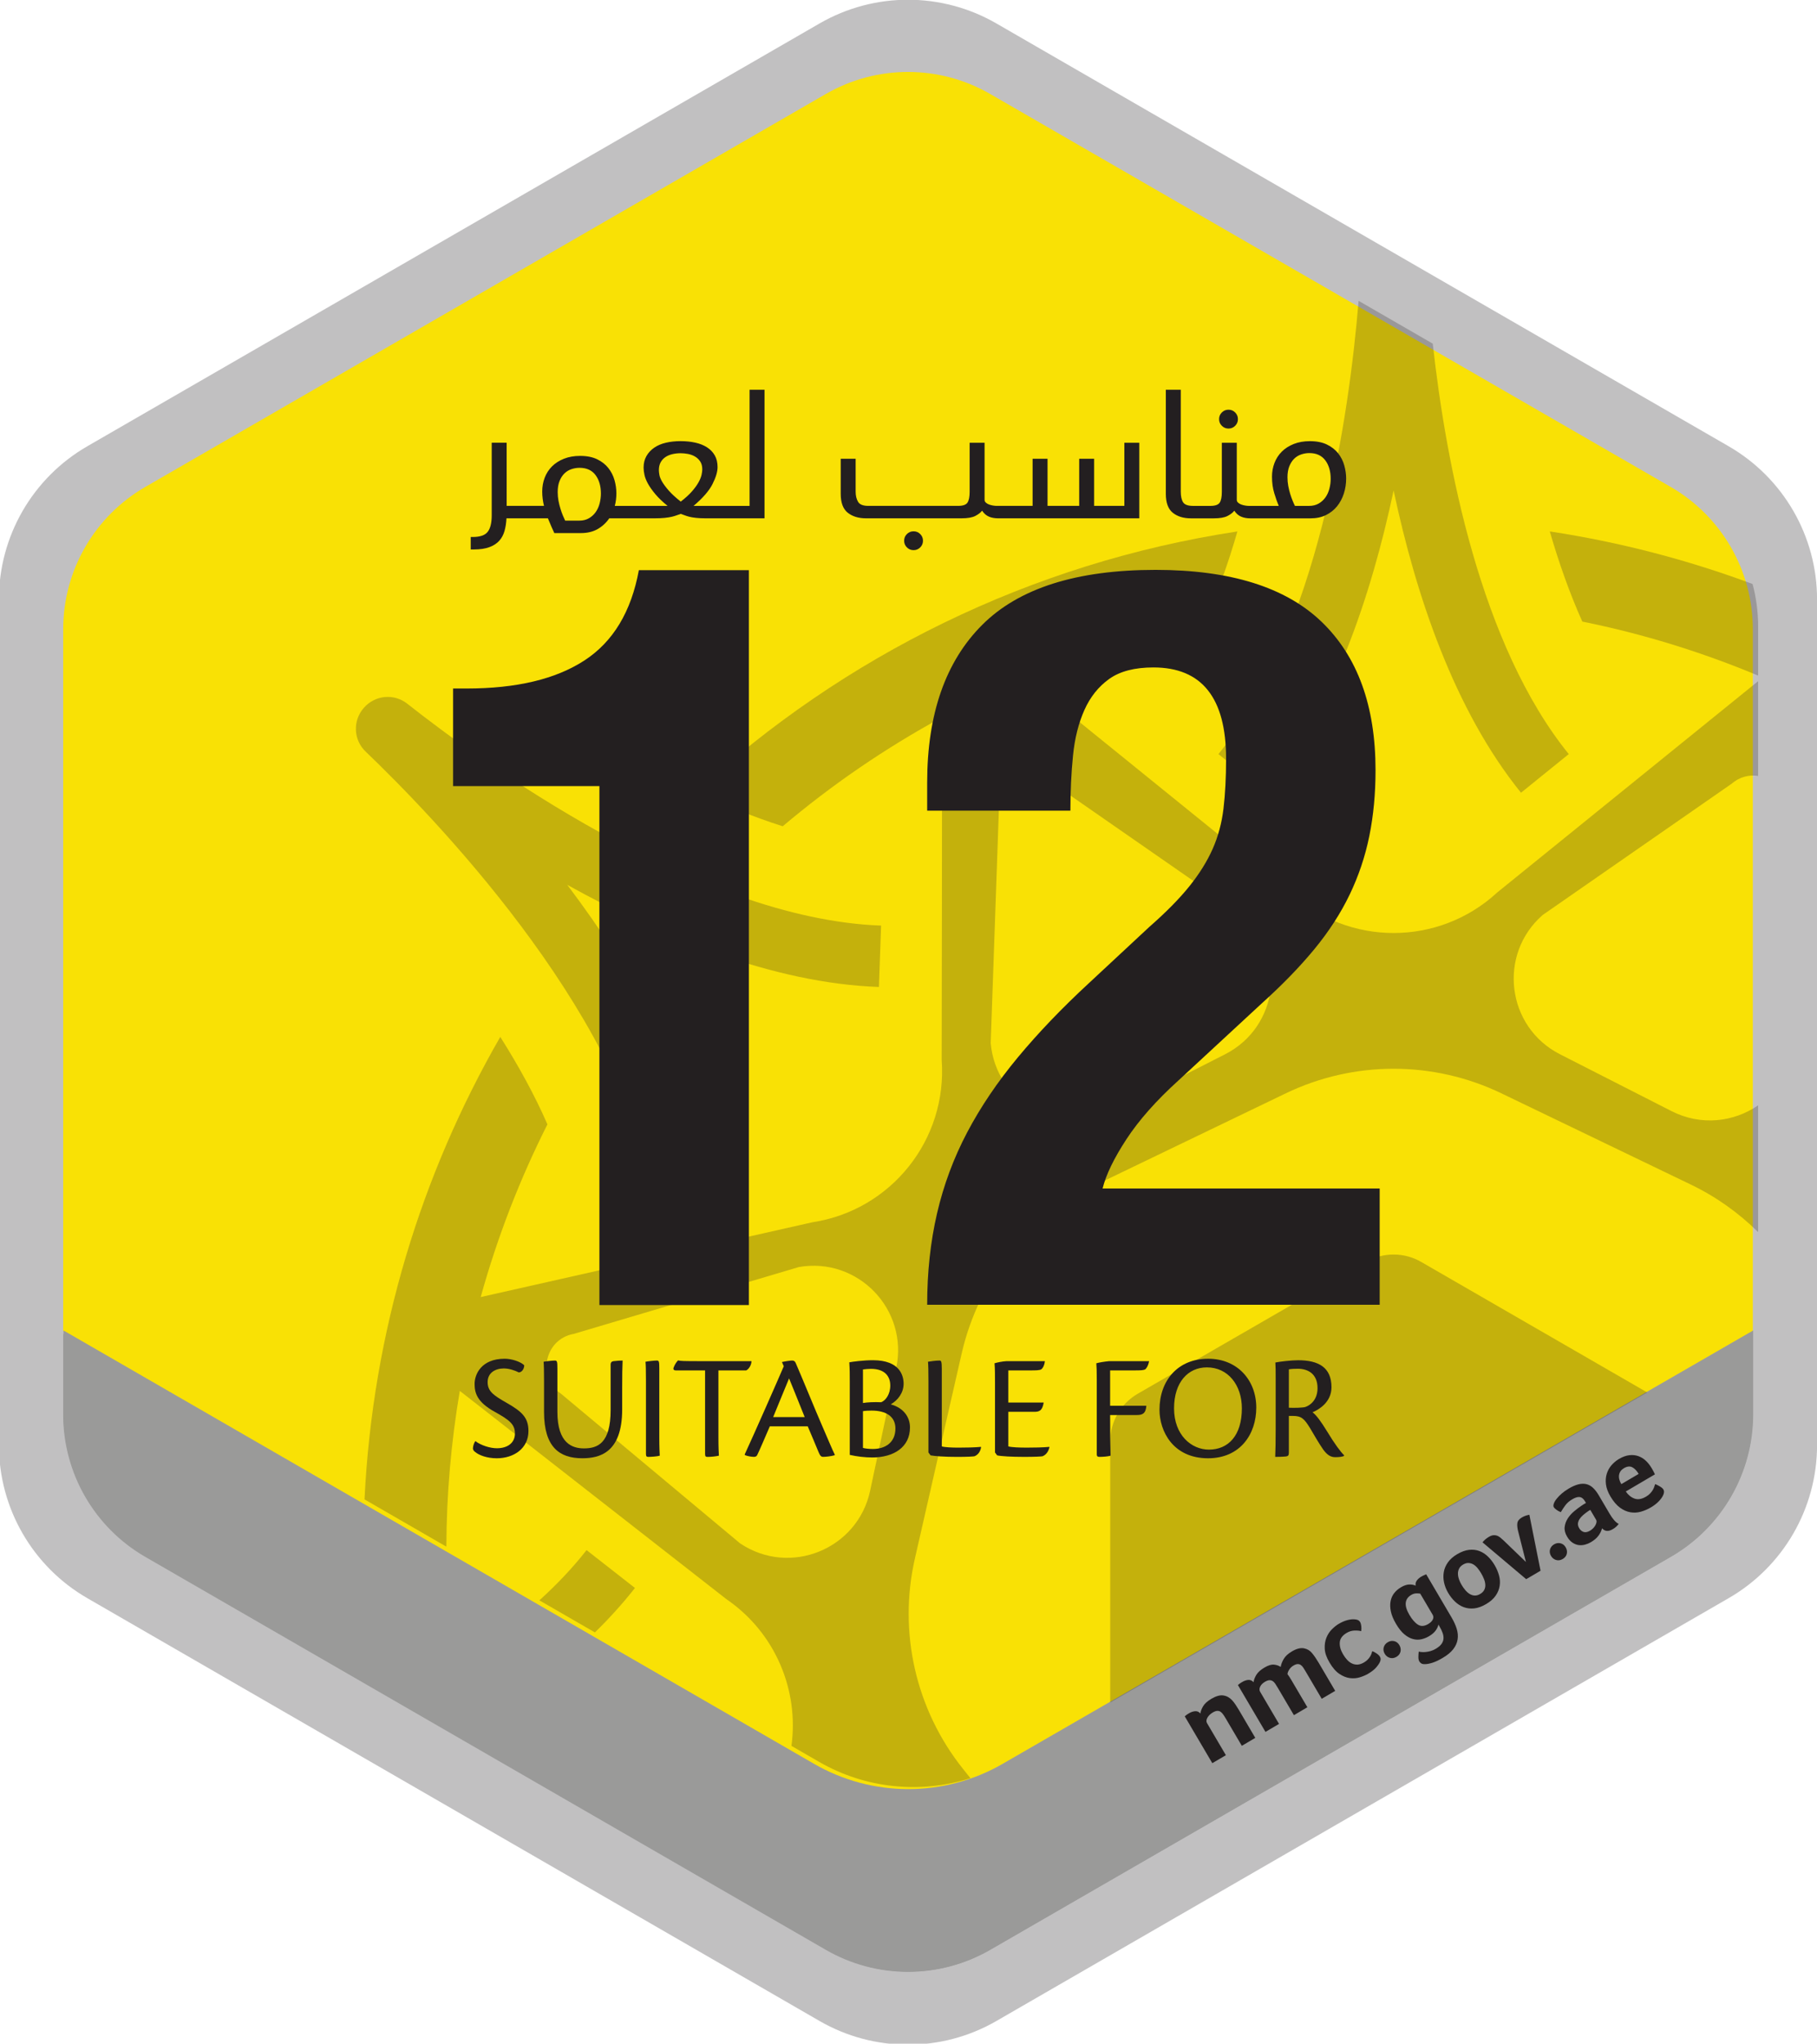 <?xml version="1.0" encoding="UTF-8" standalone="no"?>
<svg
   xmlns:dc="http://purl.org/dc/elements/1.1/"
   xmlns:cc="http://creativecommons.org/ns#"
   xmlns:rdf="http://www.w3.org/1999/02/22-rdf-syntax-ns#"
   xmlns:svg="http://www.w3.org/2000/svg"
   xmlns="http://www.w3.org/2000/svg"
   id="svg11955"
   version="1.1"
   viewBox="0 0 52.744 59.316"
   height="59.316mm"
   width="52.744mm">
  <defs
     id="defs11949">
    <clipPath
       clipPathUnits="userSpaceOnUse"
       id="clipPath6462">
      <path
         d="m 570.427,386.389 h 115.31 v -122.2 h -115.31 z"
         id="path6460" />
    </clipPath>
  </defs>
  <g
     transform="translate(-82.485,-82.133)"
     id="layer1">
    <g
       transform="matrix(0.353,0,0,-0.353,132.665,95.086)"
       id="g6400">
      <path
         id="path6402"
         style="fill:#c1c0c1;fill-opacity:1;fill-rule:nonzero;stroke:none"
         d="m 0,0 -60.22,34.768 c -4.497,2.596 -10.038,2.596 -14.535,0 L -134.975,0 c -4.497,-2.597 -7.267,-7.395 -7.267,-12.588 v -69.536 c 0,-5.192 2.77,-9.991 7.267,-12.587 l 60.22,-34.769 c 4.497,-2.595 10.038,-2.595 14.535,0 L 0,-94.711 c 4.497,2.596 7.268,7.395 7.268,12.587 v 69.536 C 7.268,-7.395 4.497,-2.597 0,0" />
    </g>
    <g
       transform="matrix(0.353,0,0,-0.353,130.982,96.266)"
       id="g6404">
      <path
         id="path6406"
         style="fill:#f9e105;fill-opacity:1;fill-rule:nonzero;stroke:none"
         d="m 0,0 -55.964,32.311 c -4.179,2.413 -9.328,2.413 -13.508,0 L -125.436,0 c -4.179,-2.413 -6.753,-6.872 -6.753,-11.698 v -57.726 l 61.722,-35.636 c 4.795,-2.767 10.703,-2.767 15.498,0 l 61.723,35.636 v 57.726 C 6.754,-6.872 4.18,-2.413 0,0" />
    </g>
    <g
       transform="matrix(0.353,0,0,-0.353,132.321,121.643)"
       id="g6408">
      <path
         id="path6410"
         style="fill:#9a9a99;fill-opacity:1;fill-rule:nonzero;stroke:none"
         d="m 0,0 -59.349,-34.266 c -4.432,-2.558 -9.893,-2.558 -14.325,0 L -133.023,0 c -1.097,0.633 -2.088,1.399 -2.96,2.271 v -6.659 c 0,-4.825 2.574,-9.285 6.754,-11.697 l 55.963,-32.311 c 4.18,-2.413 9.329,-2.413 13.508,0 l 55.964,32.311 c 4.18,2.412 6.754,6.872 6.754,11.697 V 2.271 C 2.088,1.399 1.096,0.633 0,0" />
    </g>
    <g
       transform="matrix(0.353,0,0,-0.353,111.588,133.329)"
       id="g6412">
      <path
         id="path6414"
         style="fill:#9a9a99;fill-opacity:1;fill-rule:nonzero;stroke:none"
         d="m 0,0 c -4.795,-2.768 -10.703,-2.768 -15.498,0 l -61.723,35.636 v -6.897 c 0,-4.825 2.575,-9.285 6.754,-11.697 l 55.964,-32.312 c 4.179,-2.412 9.329,-2.412 13.508,0 l 55.964,32.312 c 4.179,2.412 6.754,6.872 6.754,11.697 v 6.897 z" />
    </g>
    <g
       transform="matrix(0.353,0,0,-0.353,118.07,133.077)"
       id="g6416">
      <path
         id="path6418"
         style="fill:#231f20;fill-opacity:1;fill-rule:nonzero;stroke:none"
         d="m 0,0 -1.116,-0.656 -2.267,3.852 0.089,0.075 c 0.029,0.024 0.065,0.05 0.106,0.079 0.042,0.028 0.093,0.059 0.153,0.095 0.174,0.102 0.343,0.159 0.507,0.172 0.164,0.013 0.309,-0.051 0.434,-0.189 0.019,0.179 0.093,0.379 0.22,0.595 0.128,0.218 0.355,0.422 0.681,0.615 0.385,0.226 0.714,0.318 0.989,0.274 C 0.07,4.869 0.307,4.738 0.509,4.521 0.609,4.412 0.707,4.287 0.801,4.145 0.896,4.003 0.984,3.861 1.067,3.721 L 2.418,1.424 1.311,0.771 -0.012,3.02 C -0.082,3.139 -0.151,3.248 -0.221,3.346 -0.289,3.445 -0.363,3.521 -0.441,3.573 -0.52,3.625 -0.61,3.648 -0.713,3.644 -0.815,3.639 -0.937,3.594 -1.079,3.511 -1.279,3.392 -1.427,3.248 -1.522,3.08 -1.615,2.911 -1.626,2.764 -1.553,2.64 Z" />
    </g>
    <g
       transform="matrix(0.353,0,0,-0.353,119.613,132.169)"
       id="g6420">
      <path
         id="path6422"
         style="fill:#231f20;fill-opacity:1;fill-rule:nonzero;stroke:none"
         d="m 0,0 -1.116,-0.656 -2.267,3.852 0.089,0.074 c 0.029,0.024 0.065,0.05 0.107,0.079 0.042,0.028 0.092,0.06 0.153,0.095 0.173,0.103 0.342,0.16 0.506,0.173 0.164,0.013 0.309,-0.051 0.435,-0.189 0.018,0.178 0.092,0.378 0.219,0.595 0.128,0.217 0.355,0.422 0.681,0.614 0.304,0.179 0.562,0.259 0.776,0.237 0.213,-0.02 0.398,-0.083 0.554,-0.187 0.032,0.208 0.115,0.426 0.25,0.656 C 0.522,5.572 0.746,5.777 1.055,5.96 1.44,6.187 1.772,6.272 2.05,6.216 2.328,6.161 2.549,6.028 2.716,5.818 2.811,5.707 2.906,5.579 3.001,5.437 3.095,5.297 3.184,5.155 3.267,5.014 L 4.618,2.717 3.51,2.065 2.188,4.312 C 2.118,4.433 2.051,4.54 1.989,4.634 1.925,4.729 1.855,4.801 1.778,4.851 1.702,4.9 1.615,4.923 1.52,4.918 1.424,4.913 1.311,4.872 1.181,4.795 1.04,4.712 0.924,4.601 0.835,4.46 0.746,4.319 0.699,4.198 0.695,4.092 0.804,3.945 0.906,3.789 1.002,3.627 L 2.33,1.37 1.222,0.719 -0.101,2.967 c -0.07,0.119 -0.138,0.228 -0.205,0.329 -0.066,0.1 -0.139,0.175 -0.22,0.226 C -0.607,3.573 -0.698,3.597 -0.798,3.593 -0.897,3.589 -1.019,3.545 -1.16,3.462 -1.35,3.35 -1.481,3.217 -1.554,3.061 -1.626,2.904 -1.626,2.764 -1.552,2.639 Z" />
    </g>
    <g
       transform="matrix(0.353,0,0,-0.353,122.079,130.385)"
       id="g6424">
      <path
         id="path6426"
         style="fill:#231f20;fill-opacity:1;fill-rule:nonzero;stroke:none"
         d="m 0,0 c 0.119,0.07 0.22,0.146 0.302,0.231 0.082,0.085 0.148,0.17 0.2,0.255 0.053,0.086 0.092,0.168 0.12,0.246 0.026,0.079 0.044,0.142 0.052,0.19 C 0.726,0.909 0.783,0.886 0.846,0.854 0.909,0.821 0.971,0.785 1.031,0.743 1.092,0.703 1.147,0.659 1.194,0.614 1.244,0.569 1.279,0.525 1.305,0.482 1.337,0.428 1.358,0.369 1.367,0.305 1.375,0.24 1.36,0.159 1.321,0.063 1.263,-0.073 1.158,-0.229 1.006,-0.407 0.854,-0.583 0.632,-0.758 0.339,-0.931 0.144,-1.045 -0.084,-1.143 -0.344,-1.223 c -0.26,-0.08 -0.532,-0.1 -0.818,-0.064 -0.284,0.037 -0.571,0.151 -0.859,0.344 -0.289,0.192 -0.562,0.506 -0.816,0.939 -0.243,0.413 -0.374,0.79 -0.391,1.13 -0.018,0.34 0.03,0.645 0.141,0.916 0.111,0.27 0.262,0.5 0.454,0.689 0.192,0.19 0.378,0.337 0.557,0.443 0.228,0.134 0.45,0.232 0.666,0.294 0.216,0.061 0.41,0.087 0.583,0.08 C -0.685,3.543 -0.577,3.522 -0.5,3.487 -0.425,3.451 -0.363,3.393 -0.315,3.312 -0.27,3.236 -0.24,3.127 -0.223,2.987 -0.206,2.847 -0.208,2.708 -0.23,2.571 -0.372,2.612 -0.554,2.63 -0.776,2.623 -0.999,2.617 -1.213,2.553 -1.42,2.432 -1.778,2.221 -1.969,1.96 -1.991,1.651 -2.014,1.342 -1.925,1.017 -1.723,0.674 -1.621,0.5 -1.508,0.347 -1.387,0.214 c 0.122,-0.133 0.256,-0.234 0.402,-0.301 0.146,-0.068 0.3,-0.098 0.463,-0.09 C -0.358,-0.167 -0.185,-0.109 0,0" />
    </g>
    <g
       transform="matrix(0.353,0,0,-0.353,123.106,129.882)"
       id="g6428">
      <path
         id="path6430"
         style="fill:#231f20;fill-opacity:1;fill-rule:nonzero;stroke:none"
         d="m 0,0 c 0.102,-0.175 0.133,-0.352 0.094,-0.532 -0.041,-0.181 -0.153,-0.325 -0.337,-0.435 -0.18,-0.104 -0.359,-0.132 -0.539,-0.08 -0.18,0.051 -0.322,0.163 -0.424,0.337 -0.102,0.174 -0.129,0.35 -0.081,0.528 0.05,0.178 0.161,0.319 0.334,0.421 0.174,0.103 0.351,0.131 0.53,0.087 C -0.243,0.282 -0.103,0.173 0,0" />
    </g>
    <g
       transform="matrix(0.353,0,0,-0.353,123.398,129.006)"
       id="g6432">
      <path
         id="path6434"
         style="fill:#231f20;fill-opacity:1;fill-rule:nonzero;stroke:none"
         d="m 0,0 c 0.224,-0.381 0.457,-0.646 0.701,-0.8 0.243,-0.153 0.522,-0.137 0.837,0.049 0.19,0.111 0.317,0.235 0.383,0.373 0.066,0.138 0.063,0.266 -0.007,0.386 L 0.889,1.75 C 0.82,1.768 0.714,1.775 0.574,1.773 0.433,1.771 0.292,1.729 0.15,1.646 -0.404,1.318 -0.454,0.77 0,0 m 3.466,-0.209 c 0.188,-0.32 0.329,-0.63 0.422,-0.93 0.092,-0.3 0.117,-0.59 0.074,-0.873 C 3.919,-2.292 3.801,-2.56 3.605,-2.813 3.411,-3.066 3.121,-3.306 2.735,-3.533 2.411,-3.725 2.128,-3.857 1.891,-3.932 1.653,-4.006 1.45,-4.044 1.284,-4.047 1.141,-4.051 1.035,-4.029 0.967,-3.981 0.898,-3.934 0.846,-3.881 0.812,-3.82 0.76,-3.733 0.735,-3.611 0.737,-3.452 0.739,-3.295 0.749,-3.148 0.765,-3.015 0.825,-3.03 0.903,-3.044 1,-3.051 c 0.097,-0.011 0.208,-0.009 0.333,0.003 0.124,0.012 0.258,0.036 0.399,0.075 0.142,0.04 0.285,0.103 0.432,0.189 0.211,0.125 0.367,0.255 0.467,0.389 0.099,0.136 0.156,0.279 0.169,0.43 0.014,0.151 -0.009,0.311 -0.069,0.48 -0.059,0.17 -0.147,0.352 -0.261,0.548 L 2.384,-0.791 C 2.362,-0.928 2.292,-1.085 2.172,-1.261 2.053,-1.437 1.863,-1.602 1.603,-1.755 1.401,-1.873 1.189,-1.956 0.965,-2.004 0.741,-2.052 0.511,-2.043 0.275,-1.977 c -0.237,0.066 -0.471,0.197 -0.702,0.393 -0.233,0.195 -0.458,0.479 -0.675,0.848 -0.22,0.375 -0.363,0.718 -0.426,1.032 -0.064,0.312 -0.07,0.597 -0.018,0.85 0.052,0.253 0.152,0.473 0.302,0.659 0.15,0.187 0.33,0.342 0.543,0.467 0.244,0.144 0.468,0.221 0.67,0.231 C 0.172,2.513 0.354,2.479 0.514,2.406 0.484,2.557 0.512,2.694 0.6,2.818 0.687,2.943 0.81,3.052 0.967,3.146 1.01,3.171 1.058,3.196 1.108,3.222 1.159,3.248 1.204,3.27 1.246,3.286 l 0.131,0.057 z" />
    </g>
    <g
       transform="matrix(0.353,0,0,-0.353,125.48,127.797)"
       id="g6436">
      <path
         id="path6438"
         style="fill:#231f20;fill-opacity:1;fill-rule:nonzero;stroke:none"
         d="M 0,0 C -0.086,0.146 -0.183,0.285 -0.289,0.417 -0.395,0.548 -0.51,0.65 -0.634,0.724 -0.757,0.797 -0.891,0.837 -1.034,0.845 -1.177,0.853 -1.328,0.81 -1.485,0.717 -1.642,0.624 -1.753,0.512 -1.817,0.379 -1.881,0.245 -1.913,0.104 -1.909,-0.043 c 0.003,-0.147 0.032,-0.301 0.088,-0.458 0.055,-0.157 0.127,-0.309 0.214,-0.455 0.086,-0.147 0.184,-0.286 0.294,-0.418 0.111,-0.133 0.23,-0.24 0.359,-0.321 0.128,-0.081 0.267,-0.127 0.414,-0.135 0.147,-0.009 0.3,0.033 0.457,0.127 0.163,0.096 0.277,0.21 0.341,0.343 0.065,0.131 0.092,0.274 0.083,0.426 C 0.332,-0.781 0.295,-0.626 0.23,-0.467 0.166,-0.308 0.09,-0.151 0,0 M 1.111,0.665 C 1.271,0.394 1.39,0.113 1.469,-0.177 1.549,-0.467 1.566,-0.752 1.523,-1.033 1.48,-1.314 1.371,-1.584 1.192,-1.841 1.016,-2.099 0.753,-2.331 0.406,-2.534 0.059,-2.738 -0.269,-2.856 -0.577,-2.887 c -0.306,-0.031 -0.59,0.003 -0.852,0.1 -0.263,0.098 -0.502,0.25 -0.718,0.456 -0.216,0.205 -0.404,0.443 -0.564,0.715 -0.163,0.276 -0.276,0.562 -0.34,0.858 -0.063,0.294 -0.07,0.583 -0.02,0.864 0.049,0.282 0.164,0.548 0.345,0.802 0.18,0.252 0.434,0.474 0.759,0.665 0.342,0.201 0.666,0.319 0.971,0.353 C -0.69,1.959 -0.408,1.928 -0.15,1.831 0.107,1.734 0.343,1.583 0.554,1.379 0.766,1.175 0.951,0.937 1.111,0.665" />
    </g>
    <g
       transform="matrix(0.353,0,0,-0.353,127.204,127.723)"
       id="g6440">
      <path
         id="path6442"
         style="fill:#231f20;fill-opacity:1;fill-rule:nonzero;stroke:none"
         d="m 0,0 -1.181,-0.694 -3.591,3.028 c 0.132,0.173 0.307,0.323 0.524,0.451 0.13,0.077 0.248,0.121 0.355,0.133 0.107,0.011 0.208,10e-4 0.303,-0.03 0.095,-0.033 0.189,-0.085 0.279,-0.159 0.092,-0.075 0.187,-0.16 0.286,-0.253 l 1.823,-1.757 -0.631,2.489 c -0.073,0.272 -0.098,0.502 -0.076,0.69 0.02,0.188 0.145,0.348 0.373,0.483 0.109,0.063 0.218,0.113 0.328,0.149 0.111,0.036 0.207,0.059 0.289,0.071 z" />
    </g>
    <g
       transform="matrix(0.353,0,0,-0.353,127.933,127.042)"
       id="g6444">
      <path
         id="path6446"
         style="fill:#231f20;fill-opacity:1;fill-rule:nonzero;stroke:none"
         d="m 0,0 c 0.102,-0.174 0.133,-0.351 0.094,-0.532 -0.041,-0.181 -0.153,-0.325 -0.337,-0.434 -0.179,-0.104 -0.359,-0.133 -0.539,-0.081 -0.18,0.051 -0.322,0.164 -0.424,0.338 -0.101,0.173 -0.128,0.35 -0.08,0.528 0.049,0.178 0.16,0.319 0.333,0.421 0.175,0.102 0.351,0.13 0.531,0.087 C -0.243,0.283 -0.102,0.174 0,0" />
    </g>
    <g
       transform="matrix(0.353,0,0,-0.353,128.648,125.957)"
       id="g6448">
      <path
         id="path6450"
         style="fill:#231f20;fill-opacity:1;fill-rule:nonzero;stroke:none"
         d="m 0,0 c -0.039,-0.021 -0.076,-0.045 -0.115,-0.067 -0.037,-0.022 -0.074,-0.047 -0.109,-0.075 -0.129,-0.09 -0.253,-0.187 -0.372,-0.29 -0.118,-0.103 -0.215,-0.211 -0.287,-0.323 -0.073,-0.112 -0.117,-0.23 -0.131,-0.355 -0.013,-0.126 0.019,-0.256 0.099,-0.392 0.09,-0.152 0.208,-0.256 0.358,-0.31 0.149,-0.054 0.327,-0.021 0.534,0.1 0.102,0.061 0.193,0.131 0.269,0.213 0.076,0.081 0.136,0.164 0.182,0.249 0.045,0.086 0.072,0.165 0.083,0.241 0.01,0.075 0.003,0.136 -0.023,0.179 z M 1.598,-0.331 C 1.847,-0.755 2.093,-1.03 2.336,-1.157 2.261,-1.253 2.186,-1.334 2.111,-1.399 2.037,-1.465 1.952,-1.525 1.861,-1.579 1.665,-1.694 1.495,-1.743 1.35,-1.727 1.205,-1.71 1.077,-1.639 0.967,-1.513 0.921,-1.709 0.826,-1.907 0.681,-2.109 0.537,-2.311 0.323,-2.495 0.041,-2.661 c -0.147,-0.086 -0.305,-0.152 -0.476,-0.197 -0.17,-0.046 -0.342,-0.058 -0.516,-0.037 -0.174,0.024 -0.344,0.089 -0.512,0.2 -0.167,0.109 -0.315,0.276 -0.446,0.498 -0.163,0.277 -0.23,0.542 -0.198,0.794 0.03,0.252 0.116,0.487 0.259,0.706 0.141,0.218 0.318,0.415 0.529,0.59 0.211,0.176 0.411,0.327 0.6,0.453 0.062,0.044 0.124,0.084 0.187,0.121 0.062,0.036 0.121,0.071 0.175,0.102 L -0.443,0.716 C -0.564,0.922 -0.707,1.036 -0.869,1.058 -1.031,1.078 -1.238,1.017 -1.487,0.869 -1.72,0.731 -1.906,0.571 -2.043,0.389 -2.181,0.205 -2.308,0.014 -2.423,-0.186 c -0.131,0.047 -0.252,0.114 -0.364,0.198 -0.111,0.084 -0.183,0.153 -0.215,0.208 -0.041,0.07 -0.041,0.167 0,0.29 0.041,0.123 0.118,0.256 0.231,0.398 0.113,0.144 0.253,0.288 0.423,0.436 0.17,0.146 0.36,0.283 0.572,0.407 0.293,0.173 0.559,0.289 0.798,0.349 0.238,0.06 0.458,0.065 0.66,0.016 C -0.117,2.065 0.065,1.964 0.23,1.808 0.394,1.652 0.55,1.45 0.697,1.2 Z" />
    </g>
    <g
       transform="matrix(0.353,0,0,-0.353,130.052,124.913)"
       id="g6452">
      <path
         id="path6454"
         style="fill:#231f20;fill-opacity:1;fill-rule:nonzero;stroke:none"
         d="M 0,0 C -0.153,0.261 -0.328,0.442 -0.524,0.547 -0.721,0.649 -0.949,0.625 -1.209,0.472 -1.437,0.338 -1.571,0.155 -1.611,-0.076 -1.65,-0.308 -1.588,-0.562 -1.425,-0.839 Z m 0.606,-1.869 c 0.136,0.08 0.247,0.165 0.332,0.256 0.085,0.09 0.157,0.181 0.212,0.272 0.057,0.091 0.099,0.18 0.128,0.268 0.03,0.086 0.056,0.166 0.08,0.238 C 1.47,-0.878 1.6,-0.943 1.746,-1.029 1.891,-1.115 1.988,-1.199 2.036,-1.28 2.106,-1.4 2.102,-1.549 2.024,-1.727 1.961,-1.88 1.843,-2.05 1.671,-2.235 1.499,-2.42 1.271,-2.597 0.989,-2.763 0.733,-2.913 0.463,-3.027 0.178,-3.108 c -0.285,-0.08 -0.573,-0.095 -0.861,-0.045 -0.288,0.049 -0.573,0.174 -0.853,0.379 -0.281,0.205 -0.545,0.515 -0.791,0.933 -0.201,0.343 -0.321,0.669 -0.361,0.978 -0.04,0.308 -0.019,0.597 0.062,0.863 0.081,0.267 0.21,0.503 0.388,0.711 0.178,0.206 0.383,0.379 0.616,0.517 0.305,0.178 0.591,0.283 0.858,0.312 0.268,0.03 0.515,0.004 0.743,-0.078 C 0.206,1.38 0.41,1.254 0.591,1.082 0.772,0.911 0.93,0.711 1.064,0.482 1.084,0.45 1.105,0.412 1.131,0.368 1.157,0.325 1.183,0.278 1.208,0.229 1.235,0.178 1.26,0.129 1.284,0.081 1.308,0.032 1.326,-0.006 1.337,-0.036 l -2.395,-1.409 c 0.198,-0.286 0.436,-0.48 0.716,-0.583 0.28,-0.102 0.595,-0.049 0.948,0.159" />
    </g>
    <g
       transform="matrix(0.353,0,0,-0.353,-108.545,227.26)"
       id="g6456">
      <g
         id="g6458" />
      <g
         id="g6490">
        <g
           style="opacity:0.25"
           id="g6488"
           clip-path="url(#clipPath6462)">
          <g
             id="g6466"
             transform="translate(645.285,345.945)">
            <path
               id="path6464"
               style="fill:#231f20;fill-opacity:1;fill-rule:nonzero;stroke:none"
               d="M 0,0 C 5.476,6.767 8.642,16.203 10.477,24.853 12.312,16.203 15.478,6.767 20.953,0 l 3.926,3.176 C 17.615,12.153 14.792,27.021 13.695,36.924 l -6.097,3.52 C 6.809,30.907 4.264,13.298 -3.926,3.176 Z" />
          </g>
          <g
             id="g6470"
             transform="translate(599.69,314.16)">
            <path
               id="path6468"
               style="fill:#231f20;fill-opacity:1;fill-rule:nonzero;stroke:none"
               d="m 0,0 c -1.515,8.571 -6.56,17.152 -11.883,24.212 7.731,-4.29 16.931,-8.092 25.63,-8.399 l 0.178,5.047 c -15.239,0.538 -33.154,13.661 -38.968,18.247 -1.092,0.861 -2.665,0.704 -3.571,-0.351 -0.918,-1.044 -0.855,-2.624 0.149,-3.585 5.351,-5.12 20.839,-21.033 23.492,-36.05 z" />
          </g>
          <g
             id="g6474"
             transform="translate(593.374,280.558)">
            <path
               id="path6472"
               style="fill:#231f20;fill-opacity:1;fill-rule:nonzero;stroke:none"
               d="m 0,0 -3.978,3.111 c -1.136,-1.453 -2.445,-2.829 -3.88,-4.13 l 4.566,-2.636 C -2.102,-2.492 -0.997,-1.274 0,0" />
          </g>
          <g
             id="g6478"
             transform="translate(658.027,307.366)">
            <path
               id="path6476"
               style="fill:#231f20;fill-opacity:1;fill-rule:nonzero;stroke:none"
               d="m 0,0 c -1.402,0.81 -3.129,0.81 -4.531,0 l -18.774,-10.839 c -1.402,-0.809 -2.265,-2.306 -2.265,-3.924 V -36.23 l 44.161,25.497 z" />
          </g>
          <g
             id="g6482"
             transform="translate(602.023,284.222)">
            <path
               id="path6480"
               style="fill:#231f20;fill-opacity:1;fill-rule:nonzero;stroke:none"
               d="m 0,0 -14.713,12.292 c -2.037,1.367 -1.367,4.52 1.05,4.94 L 4.83,22.723 c 4.858,0.845 9.031,-3.487 8.006,-8.31 L 10.694,4.336 C 9.669,-0.487 4.094,-2.748 0,0 M 25.774,62.457 41.305,51.671 c 3.714,-3.244 2.973,-9.214 -1.42,-11.452 l -9.179,-4.678 c -4.394,-2.238 -9.659,0.672 -10.1,5.583 l 0.667,19.04 c -0.219,2.444 2.653,3.907 4.501,2.293 m -6.838,-81.761 -0.614,0.771 c -3.88,4.865 -5.333,11.231 -3.948,17.298 l 3.848,16.861 c 1.384,6.066 5.456,11.173 11.063,13.872 l 15.582,7.505 c 5.606,2.699 12.136,2.699 17.743,0 l 15.582,-7.505 c 2.07,-0.996 3.928,-2.323 5.521,-3.902 v 10.421 c -1.998,-1.375 -4.689,-1.712 -7.116,-0.476 l -9.18,4.678 c -4.393,2.238 -5.133,8.208 -1.419,11.452 l 15.53,10.786 c 0.661,0.577 1.451,0.76 2.185,0.646 v 7.789 L 62.263,53.524 c -4.813,-4.448 -12.237,-4.448 -17.05,0 L 23.384,71.198 c 4.725,2.004 9.688,3.557 14.837,4.597 1.022,2.284 1.912,4.78 2.673,7.411 C 23.859,80.615 8.498,72.945 -3.615,61.798 c 2.402,-1.13 4.793,-2.092 7.118,-2.833 4.04,3.413 8.431,6.422 13.11,8.967 L 16.576,39.733 C 17.052,33.197 12.424,27.393 5.945,26.403 l -27.278,-6.15 c 1.373,4.948 3.218,9.699 5.487,14.201 -1.029,2.363 -2.353,4.779 -3.876,7.19 C -26.225,30.348 -30.214,17.422 -30.887,3.619 l 6.73,-3.885 c 0.016,4.365 0.398,8.641 1.106,12.806 L -1.127,-4.585 c 4.03,-2.761 5.973,-7.485 5.349,-12.065 l 2.271,-1.312 c 3.817,-2.203 8.338,-2.646 12.443,-1.342" />
          </g>
          <g
             id="g6486"
             transform="translate(671.279,360.017)">
            <path
               id="path6484"
               style="fill:#231f20;fill-opacity:1;fill-rule:nonzero;stroke:none"
               d="m 0,0 c 5.013,-1.013 9.847,-2.515 14.458,-4.441 v 4.045 C 14.458,0.797 14.3,1.967 14,3.09 8.675,5.071 3.098,6.533 -2.673,7.411 -1.912,4.78 -1.022,2.284 0,0" />
          </g>
        </g>
      </g>
    </g>
    <g
       transform="matrix(0.353,0,0,-0.353,99.885,104.949)"
       id="g6492">
      <path
         id="path6494"
         style="fill:#231f20;fill-opacity:1;fill-rule:nonzero;stroke:none"
         d="m 0,0 h -12.034 v 8.023 h 1.11 c 4.097,0 7.325,0.768 9.687,2.304 2.36,1.536 3.854,4.012 4.48,7.425 h 9.048 V -42.672 H 0 Z" />
    </g>
    <g
       transform="matrix(0.353,0,0,-0.353,109.399,120.003)"
       id="g6496">
      <path
         id="path6498"
         style="fill:#231f20;fill-opacity:1;fill-rule:nonzero;stroke:none"
         d="m 0,0 c 0,2.673 0.27,5.177 0.811,7.511 0.541,2.332 1.366,4.551 2.475,6.656 1.11,2.105 2.504,4.167 4.183,6.188 1.677,2.019 3.627,4.053 5.845,6.102 l 4.951,4.608 c 1.365,1.195 2.46,2.305 3.285,3.329 0.824,1.024 1.464,2.048 1.92,3.073 0.455,1.024 0.754,2.133 0.897,3.328 0.141,1.195 0.213,2.56 0.213,4.097 0,5.005 -1.993,7.509 -5.975,7.509 -1.536,0 -2.745,-0.312 -3.626,-0.938 -0.883,-0.627 -1.566,-1.481 -2.049,-2.56 -0.484,-1.083 -0.798,-2.334 -0.938,-3.756 -0.143,-1.422 -0.214,-2.93 -0.214,-4.523 H 0 v 2.305 c 0,5.632 1.507,9.956 4.523,12.971 3.016,3.016 7.768,4.524 14.254,4.524 6.144,0 10.695,-1.422 13.655,-4.267 2.957,-2.846 4.438,-6.913 4.438,-12.204 0,-1.935 -0.171,-3.742 -0.513,-5.421 -0.34,-1.678 -0.883,-3.285 -1.621,-4.821 -0.74,-1.535 -1.707,-3.03 -2.902,-4.48 -1.195,-1.452 -2.646,-2.944 -4.353,-4.482 L 20.654,18.434 C 18.832,16.783 17.411,15.177 16.387,13.612 15.362,12.047 14.708,10.696 14.424,9.558 H 37.211 V 0 Z" />
    </g>
    <g
       transform="matrix(0.353,0,0,-0.353,102.246,96.692)"
       id="g6500">
      <path
         id="path6502"
         style="fill:#231f20;fill-opacity:1;fill-rule:nonzero;stroke:none"
         d="M 0,0 C -0.419,0.331 -0.749,0.634 -0.987,0.906 -1.226,1.18 -1.406,1.421 -1.528,1.63 -1.65,1.84 -1.726,2.025 -1.755,2.187 c -0.029,0.16 -0.044,0.293 -0.044,0.401 0,0.244 0.046,0.454 0.139,0.629 0.093,0.176 0.22,0.319 0.381,0.431 0.16,0.113 0.35,0.196 0.57,0.249 0.219,0.053 0.451,0.081 0.694,0.081 0.195,0 0.398,-0.02 0.607,-0.059 C 0.802,3.88 0.994,3.81 1.17,3.707 1.345,3.604 1.489,3.468 1.602,3.297 1.713,3.127 1.77,2.91 1.77,2.646 1.77,2.53 1.75,2.381 1.711,2.201 1.672,2.021 1.589,1.815 1.462,1.586 1.335,1.357 1.155,1.108 0.921,0.841 0.687,0.572 0.38,0.292 0,0 m -6.668,-0.139 c -0.069,-0.268 -0.176,-0.507 -0.322,-0.716 -0.146,-0.21 -0.332,-0.381 -0.556,-0.512 -0.225,-0.132 -0.492,-0.198 -0.805,-0.198 h -1.155 c -0.058,0.117 -0.121,0.258 -0.189,0.424 -0.069,0.165 -0.135,0.351 -0.198,0.556 -0.063,0.204 -0.117,0.421 -0.161,0.65 -0.044,0.23 -0.066,0.471 -0.066,0.724 0,0.352 0.052,0.653 0.154,0.907 0.102,0.254 0.236,0.461 0.402,0.621 0.166,0.162 0.358,0.278 0.578,0.352 0.219,0.073 0.441,0.109 0.665,0.109 0.575,0 1.011,-0.197 1.309,-0.591 0.297,-0.396 0.446,-0.906 0.446,-1.529 0,-0.263 -0.035,-0.529 -0.102,-0.797 M 5.659,-0.352 H 3.846 3.831 1.053 C 1.813,0.292 2.333,0.89 2.61,1.44 2.889,1.991 3.027,2.456 3.027,2.837 3.027,3.207 2.952,3.526 2.8,3.795 2.649,4.062 2.437,4.284 2.164,4.46 1.891,4.636 1.57,4.765 1.199,4.848 0.829,4.931 0.424,4.972 -0.015,4.972 -0.454,4.972 -0.858,4.928 -1.228,4.84 -1.599,4.753 -1.918,4.616 -2.186,4.431 -2.455,4.245 -2.667,4.017 -2.822,3.744 -2.979,3.471 -3.056,3.153 -3.056,2.793 c 0,-0.176 0.024,-0.375 0.073,-0.6 0.048,-0.224 0.146,-0.467 0.292,-0.731 0.147,-0.263 0.349,-0.548 0.607,-0.856 0.258,-0.306 0.592,-0.626 1.001,-0.958 h -3.187 -0.015 -1.14 c 0.087,0.323 0.131,0.668 0.131,1.039 0,0.351 -0.051,0.709 -0.153,1.075 -0.102,0.365 -0.271,0.697 -0.505,0.994 -0.234,0.298 -0.541,0.539 -0.921,0.724 -0.38,0.185 -0.848,0.278 -1.404,0.278 -0.497,0 -0.941,-0.078 -1.331,-0.234 -0.39,-0.156 -0.717,-0.366 -0.98,-0.628 -0.263,-0.264 -0.463,-0.574 -0.6,-0.929 -0.136,-0.357 -0.204,-0.734 -0.204,-1.134 0,-0.204 0.012,-0.404 0.037,-0.6 0.024,-0.194 0.061,-0.389 0.109,-0.585 h -1.715 -0.025 -1.331 V 4.84 h -1.228 v -5.966 c 0,-0.624 -0.111,-1.077 -0.332,-1.36 -0.221,-0.283 -0.632,-0.424 -1.231,-0.424 h -0.163 v -1.025 h 0.264 c 0.506,0 0.93,0.065 1.272,0.191 0.341,0.127 0.611,0.303 0.812,0.526 0.199,0.225 0.343,0.493 0.431,0.805 0.088,0.311 0.141,0.658 0.16,1.038 h 1.346 0.025 2.037 c 0.107,-0.263 0.207,-0.499 0.299,-0.709 0.093,-0.21 0.169,-0.378 0.228,-0.505 h 2.179 c 0.535,0 0.996,0.11 1.381,0.329 0.385,0.22 0.704,0.515 0.958,0.885 h 1.594 0.015 2.076 c 0.351,0 0.644,0.013 0.878,0.037 0.233,0.025 0.431,0.056 0.592,0.095 0.161,0.039 0.297,0.081 0.41,0.124 0.111,0.044 0.217,0.081 0.314,0.11 0.097,-0.029 0.2,-0.066 0.307,-0.11 0.107,-0.043 0.236,-0.085 0.388,-0.124 0.151,-0.039 0.338,-0.07 0.562,-0.095 0.224,-0.024 0.498,-0.037 0.82,-0.037 H 3.831 3.846 6.888 V 9.198 H 5.659 Z" />
    </g>
    <g
       transform="matrix(0.353,0,0,-0.353,109.004,97.554)"
       id="g6504">
      <path
         id="path6506"
         style="fill:#231f20;fill-opacity:1;fill-rule:nonzero;stroke:none"
         d="m 0,0 c -0.215,0 -0.397,-0.075 -0.548,-0.227 -0.152,-0.151 -0.227,-0.334 -0.227,-0.548 0,-0.214 0.075,-0.397 0.227,-0.548 0.151,-0.152 0.333,-0.227 0.548,-0.227 0.214,0 0.397,0.075 0.548,0.227 0.151,0.151 0.227,0.334 0.227,0.548 0,0.214 -0.076,0.397 -0.227,0.548 C 0.397,-0.075 0.214,0 0,0" />
    </g>
    <g
       transform="matrix(0.353,0,0,-0.353,115.123,96.816)"
       id="g6508">
      <path
         id="path6510"
         style="fill:#231f20;fill-opacity:1;fill-rule:nonzero;stroke:none"
         d="M 0,0 H -2.486 V 3.876 H -3.714 V 0 H -6.317 V 3.876 H -7.546 V 0 h -2.559 -0.008 -0.007 -0.38 c -0.088,0 -0.19,0.01 -0.307,0.029 -0.117,0.02 -0.227,0.049 -0.329,0.088 -0.102,0.039 -0.188,0.09 -0.256,0.154 -0.068,0.063 -0.103,0.139 -0.103,0.226 v 4.694 h -1.228 V 1.155 c 0,-0.409 -0.059,-0.704 -0.175,-0.884 C -13.016,0.091 -13.274,0 -13.675,0 h -7.382 c -0.429,0 -0.711,0.112 -0.842,0.337 -0.132,0.224 -0.198,0.502 -0.198,0.833 v 2.706 h -1.228 V 0.994 c 0,-0.73 0.192,-1.249 0.577,-1.556 0.386,-0.308 0.89,-0.461 1.514,-0.461 h 7.838 c 0.507,0 0.888,0.066 1.141,0.197 0.253,0.132 0.439,0.275 0.556,0.431 0.156,-0.234 0.343,-0.397 0.563,-0.49 0.219,-0.093 0.47,-0.138 0.753,-0.138 h 0.263 c 0.003,0 0.005,10e-4 0.008,10e-4 0.003,0 0.004,-10e-4 0.007,-10e-4 H 1.228 V 5.191 H 0 Z" />
    </g>
    <g
       transform="matrix(0.353,0,0,-0.353,118.146,94.572)"
       id="g6512">
      <path
         id="path6514"
         style="fill:#231f20;fill-opacity:1;fill-rule:nonzero;stroke:none"
         d="m 0,0 c 0.214,0 0.397,0.076 0.548,0.228 0.151,0.15 0.227,0.333 0.227,0.547 0,0.214 -0.076,0.398 -0.227,0.549 C 0.397,1.476 0.214,1.551 0,1.551 -0.215,1.551 -0.397,1.476 -0.548,1.324 -0.7,1.173 -0.775,0.989 -0.775,0.775 -0.775,0.561 -0.7,0.378 -0.548,0.228 -0.397,0.076 -0.215,0 0,0" />
    </g>
    <g
       transform="matrix(0.353,0,0,-0.353,121.076,96.313)"
       id="g6516">
      <path
         id="path6518"
         style="fill:#231f20;fill-opacity:1;fill-rule:nonzero;stroke:none"
         d="M 0,0 C -0.068,-0.269 -0.176,-0.508 -0.322,-0.718 -0.468,-0.927 -0.654,-1.098 -0.877,-1.229 -1.102,-1.36 -1.37,-1.427 -1.682,-1.427 h -1.155 c -0.059,0.117 -0.122,0.259 -0.19,0.425 -0.069,0.165 -0.135,0.351 -0.198,0.556 -0.063,0.204 -0.117,0.422 -0.16,0.65 -0.044,0.229 -0.066,0.471 -0.066,0.724 0,0.35 0.051,0.653 0.153,0.907 0.103,0.253 0.237,0.46 0.402,0.621 0.166,0.161 0.359,0.278 0.578,0.351 0.219,0.073 0.441,0.11 0.666,0.11 0.575,0 1.01,-0.197 1.308,-0.593 C -0.046,1.93 0.102,1.42 0.102,0.796 0.102,0.533 0.068,0.268 0,0 M 1.221,1.9 C 1.119,2.267 0.951,2.598 0.717,2.896 0.482,3.192 0.176,3.434 -0.205,3.618 c -0.38,0.186 -0.848,0.278 -1.404,0.278 -0.497,0 -0.94,-0.078 -1.33,-0.233 C -3.33,3.507 -3.656,3.297 -3.919,3.034 -4.183,2.771 -4.382,2.461 -4.519,2.105 -4.655,1.75 -4.724,1.371 -4.724,0.972 c 0,-0.497 0.063,-0.953 0.191,-1.368 0.126,-0.414 0.248,-0.757 0.365,-1.031 h -2.076 -0.001 -0.38 c -0.087,0 -0.189,0.01 -0.306,0.03 -0.117,0.019 -0.227,0.048 -0.329,0.087 -0.103,0.039 -0.188,0.09 -0.257,0.155 -0.068,0.062 -0.102,0.138 -0.102,0.226 v 4.694 h -1.229 v -4.036 c 0,-0.41 -0.058,-0.705 -0.174,-0.884 -0.118,-0.181 -0.376,-0.272 -0.776,-0.272 h -1.023 -0.381 c -0.429,0 -0.707,0.1 -0.833,0.3 -0.127,0.2 -0.19,0.49 -0.19,0.87 v 8.38 h -1.229 v -8.556 c 0,-0.73 0.19,-1.25 0.57,-1.556 0.381,-0.308 0.883,-0.461 1.507,-0.461 h 0.556 1.301 c 0.507,0 0.887,0.065 1.141,0.197 0.253,0.132 0.438,0.275 0.555,0.432 0.157,-0.235 0.344,-0.398 0.564,-0.49 0.219,-0.093 0.469,-0.139 0.753,-0.139 h 0.262 0.001 4.694 c 0.477,0 0.899,0.09 1.265,0.27 0.366,0.181 0.67,0.422 0.914,0.724 0.243,0.303 0.429,0.651 0.556,1.046 0.126,0.394 0.19,0.806 0.19,1.236 0,0.351 -0.052,0.709 -0.154,1.074" />
    </g>
    <g
       transform="matrix(0.353,0,0,-0.353,97.138,121.57)"
       id="g6520">
      <path
         id="path6522"
         style="fill:#231f20;fill-opacity:1;fill-rule:nonzero;stroke:none"
         d="m 0,0 c 0.562,0 1.297,-0.237 1.597,-0.536 0.012,-0.237 -0.162,-0.587 -0.449,-0.587 -0.325,0.163 -0.786,0.325 -1.235,0.325 -0.662,0 -1.323,-0.337 -1.323,-1.123 0,-0.736 0.45,-1.073 1.547,-1.696 1.298,-0.737 1.809,-1.236 1.809,-2.334 0,-1.409 -1.185,-2.233 -2.607,-2.233 -0.823,0 -1.46,0.262 -1.734,0.488 -0.15,0.099 -0.225,0.198 -0.225,0.336 0.013,0.237 0.113,0.474 0.2,0.587 0.462,-0.35 1.21,-0.587 1.772,-0.587 0.885,0 1.483,0.449 1.483,1.211 0,0.759 -0.448,1.11 -1.658,1.783 -1.472,0.81 -1.66,1.572 -1.66,2.295 0,0.773 0.537,2.071 2.471,2.071 z" />
    </g>
    <g
       transform="matrix(0.353,0,0,-0.353,98.665,123.111)"
       id="g6524">
      <path
         id="path6526"
         style="fill:#231f20;fill-opacity:1;fill-rule:nonzero;stroke:none"
         d="m 0,0 c 0,-2.607 1.235,-3.006 2.183,-3.006 1.11,0 2.195,0.399 2.195,3.155 v 3.718 c 0,0.225 0.101,0.275 0.238,0.299 C 4.99,4.204 5.115,4.217 5.364,4.217 5.339,3.729 5.327,2.994 5.327,1.959 V 0.2 c 0,-3.594 -1.884,-4.017 -3.282,-4.017 -1.87,0 -3.143,0.911 -3.143,3.805 v 2.533 c 0,0.834 -0.012,1.346 -0.038,1.596 0.175,0.037 0.724,0.1 0.924,0.1 C -0.025,4.217 0,4.142 0,3.543 Z" />
    </g>
    <g
       transform="matrix(0.353,0,0,-0.353,101.236,122.217)"
       id="g6528">
      <path
         id="path6530"
         style="fill:#231f20;fill-opacity:1;fill-rule:nonzero;stroke:none"
         d="m 0,0 c 0,0.836 -0.012,1.36 -0.038,1.585 0.163,0.037 0.724,0.1 0.936,0.1 0.175,0 0.199,-0.088 0.199,-0.649 v -5.64 c 0,-0.872 0.026,-1.284 0.038,-1.534 C 0.948,-6.2 0.412,-6.237 0.2,-6.237 0.062,-6.237 0,-6.2 0,-6 Z" />
    </g>
    <g
       transform="matrix(0.353,0,0,-0.353,102.952,121.909)"
       id="g6532">
      <path
         id="path6534"
         style="fill:#231f20;fill-opacity:1;fill-rule:nonzero;stroke:none"
         d="m 0,0 h -2.383 c -0.187,0 -0.274,0.075 -0.187,0.274 0.1,0.263 0.25,0.451 0.349,0.55 0.162,-0.05 0.449,-0.062 1.847,-0.062 H 3.817 C 3.805,0.388 3.555,0.075 3.38,0 H 1.097 v -5.488 c 0,-0.862 0.026,-1.273 0.038,-1.523 C 0.86,-7.073 0.499,-7.11 0.199,-7.11 0.062,-7.11 0,-7.073 0,-6.886 Z" />
    </g>
    <g
       transform="matrix(0.353,0,0,-0.353,105.844,123.264)"
       id="g6536">
      <path
         id="path6538"
         style="fill:#231f20;fill-opacity:1;fill-rule:nonzero;stroke:none"
         d="M 0,0 C -0.674,1.697 -1.11,2.745 -1.285,3.182 -1.709,2.171 -2.108,1.173 -2.594,0 Z m -2.869,-0.761 c -0.437,-1.01 -0.823,-1.921 -1.036,-2.358 -0.05,-0.099 -0.124,-0.15 -0.274,-0.15 -0.199,0 -0.561,0.063 -0.749,0.15 v 0.063 c 0.712,1.534 2.795,6.262 3.206,7.236 l -0.149,0.348 c 0.274,0.063 0.699,0.124 0.848,0.124 0.15,0 0.237,-0.086 0.287,-0.212 C -0.162,3.119 0.923,0.449 1.422,-0.686 1.934,-1.858 2.246,-2.632 2.47,-3.081 V -3.132 C 2.208,-3.218 1.722,-3.269 1.521,-3.269 c -0.161,0 -0.249,0.076 -0.374,0.374 -0.274,0.649 -0.473,1.149 -0.897,2.134 z" />
    </g>
    <g
       transform="matrix(0.353,0,0,-0.353,107.535,124.158)"
       id="g6540">
      <path
         id="path6542"
         style="fill:#231f20;fill-opacity:1;fill-rule:nonzero;stroke:none"
         d="m 0,0 c 0.162,-0.051 0.511,-0.088 0.811,-0.088 1.035,0 1.858,0.537 1.858,1.685 0,0.972 -0.748,1.471 -1.958,1.471 C 0.474,3.068 0.187,3.057 0,3.019 Z M 0,3.692 C 0.362,3.755 0.923,3.779 1.497,3.755 1.859,3.892 2.246,4.403 2.246,5.127 2.246,5.9 1.784,6.5 0.661,6.5 0.474,6.5 0.15,6.475 0,6.449 Z m -1.085,1.697 c 0,0.661 0,1.023 -0.038,1.647 0.225,0.05 1.173,0.174 1.946,0.174 2.234,0 2.52,-1.297 2.52,-1.933 0,-0.749 -0.474,-1.36 -1.06,-1.697 1.06,-0.287 1.584,-1.048 1.584,-1.896 0,-1.634 -1.347,-2.47 -3.106,-2.47 -0.587,0 -1.248,0.075 -1.846,0.212 z" />
    </g>
    <g
       transform="matrix(0.353,0,0,-0.353,109.436,122.221)"
       id="g6544">
      <path
         id="path6546"
         style="fill:#231f20;fill-opacity:1;fill-rule:nonzero;stroke:none"
         d="m 0,0 c 0,0.835 -0.012,1.347 -0.038,1.597 0.213,0.037 0.637,0.099 0.949,0.099 0.137,0 0.187,-0.075 0.187,-0.686 v -6.375 c 0.237,-0.074 0.848,-0.1 1.372,-0.1 0.561,0 1.36,0.013 1.846,0.063 L 4.329,-5.427 C 4.279,-5.776 4.079,-6.063 3.78,-6.175 3.618,-6.2 3.206,-6.226 2.333,-6.226 c -1.011,0 -1.834,0.063 -2.158,0.125 L 0,-5.864 Z" />
    </g>
    <g
       transform="matrix(0.353,0,0,-0.353,111.368,122.256)"
       id="g6548">
      <path
         id="path6550"
         style="fill:#231f20;fill-opacity:1;fill-rule:nonzero;stroke:none"
         d="m 0,0 c 0,0.599 0,1.097 -0.038,1.571 0.25,0.075 0.624,0.15 0.974,0.174 H 4.104 C 4.067,1.422 3.955,1.197 3.805,1.072 3.643,0.984 3.368,0.984 2.819,0.984 H 1.097 V -1.66 H 4.004 C 3.892,-2.333 3.643,-2.421 3.231,-2.421 H 1.097 v -2.844 c 0.262,-0.075 0.912,-0.1 1.51,-0.1 0.561,0 1.372,0.012 1.859,0.062 L 4.479,-5.327 C 4.391,-5.701 4.191,-5.963 3.904,-6.076 3.742,-6.101 3.281,-6.126 2.395,-6.126 c -1.023,0 -1.909,0.05 -2.221,0.125 L 0,-5.765 Z" />
    </g>
    <g
       transform="matrix(0.353,0,0,-0.353,114.322,122.173)"
       id="g6552">
      <path
         id="path6554"
         style="fill:#231f20;fill-opacity:1;fill-rule:nonzero;stroke:none"
         d="M 0,0 C 0,0.648 -0.012,1.036 -0.037,1.335 0.175,1.397 0.612,1.472 1.011,1.509 H 4.304 C 4.242,1.173 4.129,0.985 4.005,0.849 3.867,0.761 3.63,0.749 3.132,0.749 H 1.098 V -2.158 H 4.079 C 4.03,-2.832 3.718,-2.92 3.293,-2.92 H 1.098 c 0,-1.384 0.012,-2.406 0.038,-3.343 C 0.948,-6.325 0.524,-6.361 0.225,-6.361 0.087,-6.361 0,-6.325 0,-6.149 Z" />
    </g>
    <g
       transform="matrix(0.353,0,0,-0.353,117.517,121.821)"
       id="g6556">
      <path
         id="path6558"
         style="fill:#231f20;fill-opacity:1;fill-rule:nonzero;stroke:none"
         d="m 0,0 c -1.535,0 -2.695,-1.21 -2.695,-3.368 0,-2.195 1.422,-3.393 2.869,-3.393 1.585,0 2.707,1.147 2.707,3.393 C 2.881,-1.446 1.734,0 0.012,0 Z m 0.112,0.711 c 2.408,0 3.954,-1.772 3.954,-4.017 0,-2.171 -1.309,-4.167 -3.966,-4.167 -2.894,0 -3.993,2.246 -3.993,3.993 0,2.382 1.498,4.191 3.993,4.191 z" />
    </g>
    <g
       transform="matrix(0.353,0,0,-0.353,119.898,122.992)"
       id="g6560">
      <path
         id="path6562"
         style="fill:#231f20;fill-opacity:1;fill-rule:nonzero;stroke:none"
         d="M 0,0 C 0.449,-0.025 1.185,0 1.36,0.062 1.821,0.225 2.358,0.699 2.358,1.609 2.358,2.795 1.56,3.206 0.736,3.206 0.474,3.206 0.187,3.194 0,3.156 Z m 0,-3.692 c 0,-0.225 -0.062,-0.287 -0.224,-0.313 -0.35,-0.036 -0.749,-0.036 -0.899,-0.036 0.025,0.498 0.038,1.234 0.038,2.27 V 2.42 c 0,0.611 0,0.911 -0.025,1.298 0.349,0.074 1.309,0.187 1.871,0.187 1.659,0 2.744,-0.574 2.744,-2.221 0,-1.235 -1.048,-1.846 -1.559,-2.058 0.312,-0.226 0.699,-0.761 1.198,-1.572 0.623,-1.035 1.123,-1.697 1.397,-1.959 v -0.049 c -0.1,-0.075 -0.399,-0.112 -0.724,-0.112 -0.374,0 -0.661,0.173 -0.998,0.635 -0.424,0.624 -0.611,0.974 -1.072,1.747 -0.487,0.798 -0.724,1.01 -1.41,1.01 H 0 Z" />
    </g>
  </g>
</svg>
